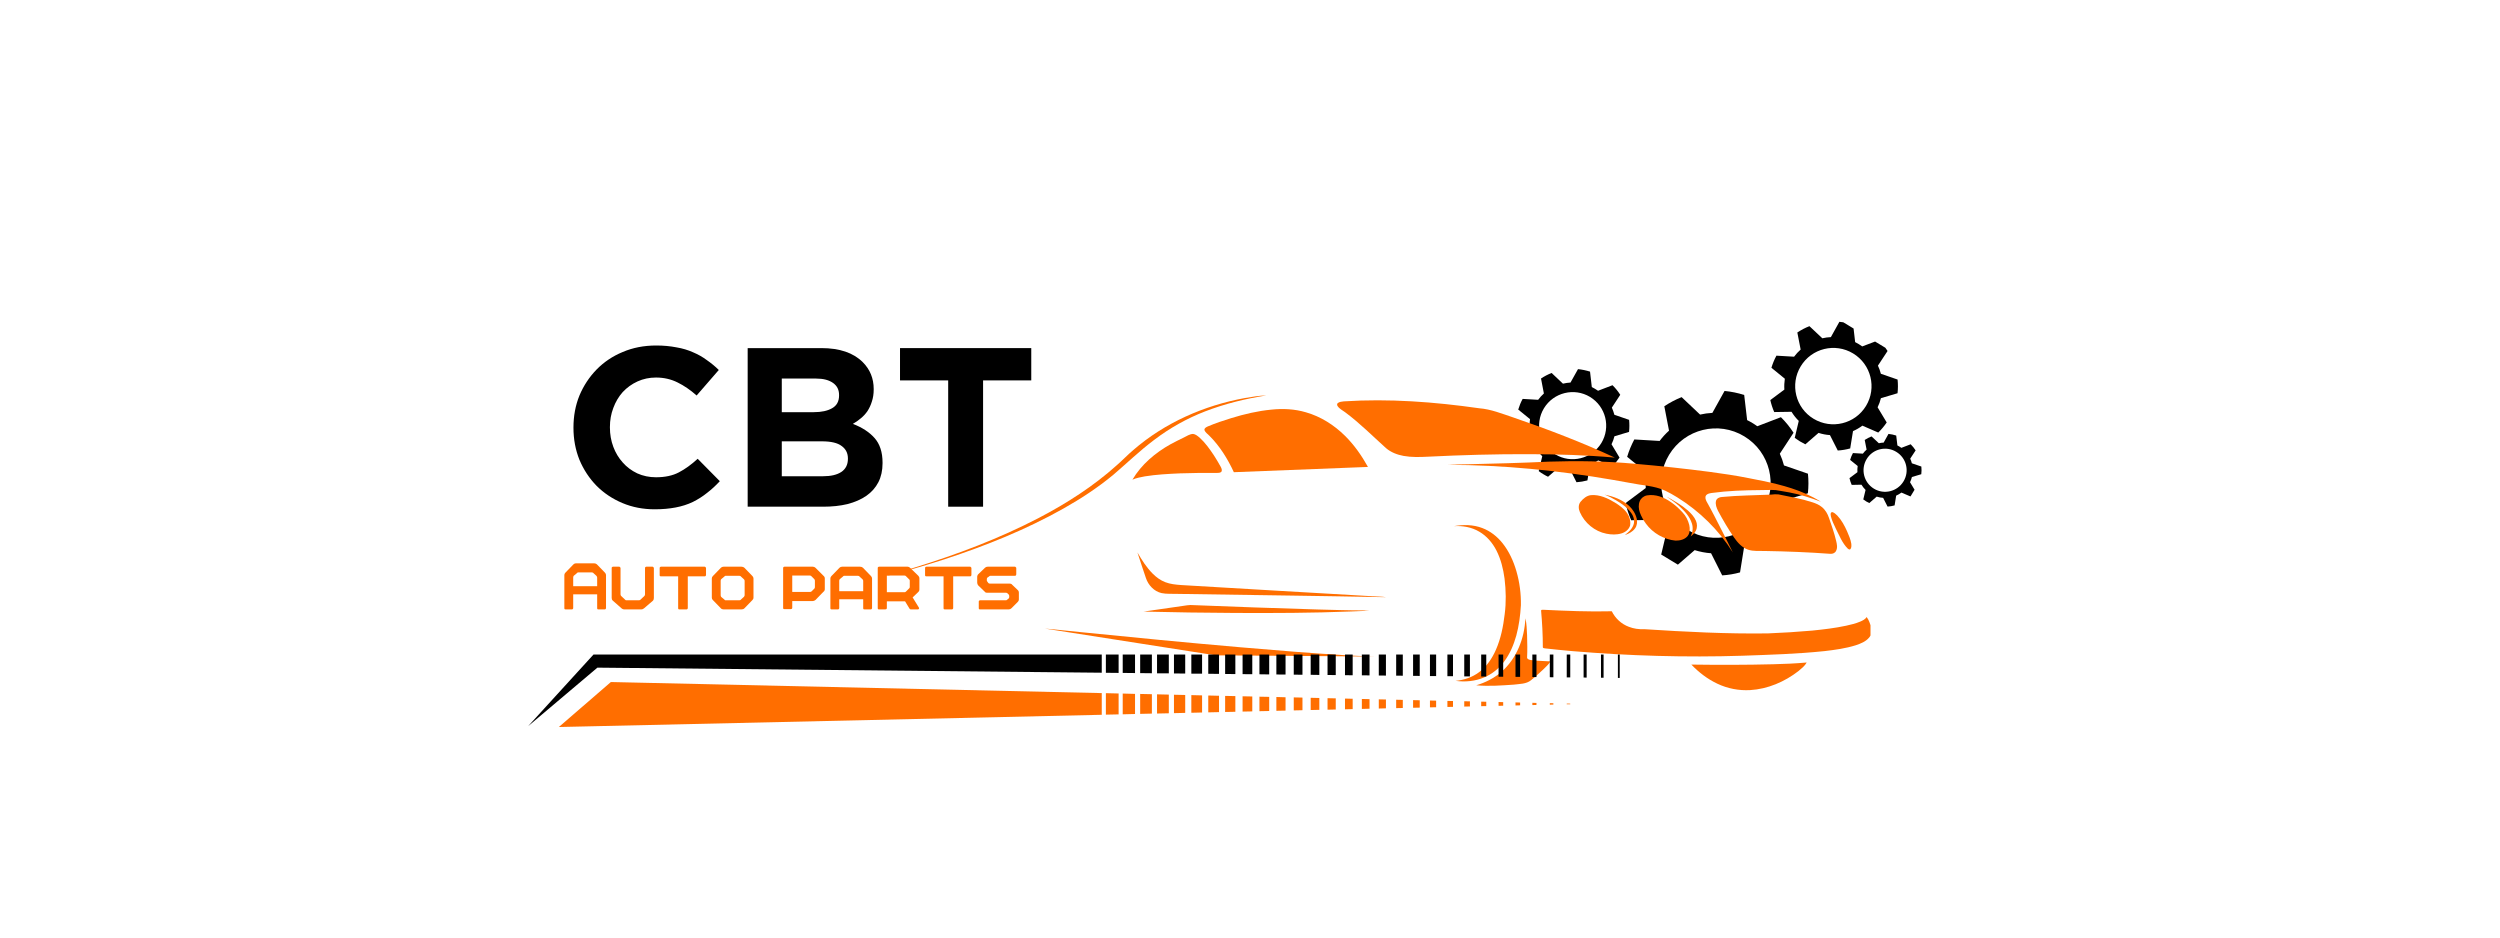 <svg xmlns="http://www.w3.org/2000/svg" xmlns:xlink="http://www.w3.org/1999/xlink" width="200" zoomAndPan="magnify" viewBox="0 0 150 56.25" height="75" preserveAspectRatio="xMidYMid meet" version="1.2"><defs><clipPath id="35461c31b8"><path d="M 89 11 L 119 11 L 119 39 L 89 39 Z M 89 11 "/></clipPath><clipPath id="27d2505ede"><path d="M 98.648 11.883 L 118.273 23.773 L 109.07 38.965 L 89.445 27.078 Z M 98.648 11.883 "/></clipPath><clipPath id="eeac5202e0"><path d="M 8 12 L 20 12 L 20 24 L 8 24 Z M 8 12 "/></clipPath><clipPath id="045c4e9ff9"><path d="M 9.648 0.883 L 29.273 12.773 L 20.07 27.965 L 0.445 16.078 Z M 9.648 0.883 "/></clipPath><clipPath id="3bb055c22f"><path d="M 0.352 16.234 L 19.973 28.125 L 29.18 12.93 L 9.555 1.043 Z M 0.352 16.234 "/></clipPath><clipPath id="bdc5be47df"><path d="M 17 8 L 25 8 L 25 17 L 17 17 Z M 17 8 "/></clipPath><clipPath id="4379769776"><path d="M 9.648 0.883 L 29.273 12.773 L 20.07 27.965 L 0.445 16.078 Z M 9.648 0.883 "/></clipPath><clipPath id="84c16b5011"><path d="M 0.352 16.234 L 19.973 28.125 L 29.18 12.93 L 9.555 1.043 Z M 0.352 16.234 "/></clipPath><clipPath id="616e899bb0"><path d="M 15.68 13.484 L 22.312 17.5 L 26.277 10.957 L 19.645 6.938 Z M 15.68 13.484 "/></clipPath><clipPath id="95cba21ede"><path d="M 21 15 L 27 15 L 27 20 L 21 20 Z M 21 15 "/></clipPath><clipPath id="31396d258f"><path d="M 9.648 0.883 L 29.273 12.773 L 20.07 27.965 L 0.445 16.078 Z M 9.648 0.883 "/></clipPath><clipPath id="5badcc9555"><path d="M 0.352 16.234 L 19.973 28.125 L 29.18 12.93 L 9.555 1.043 Z M 0.352 16.234 "/></clipPath><clipPath id="2b7ba07368"><path d="M 21.098 17.961 L 24.832 20.227 L 27.086 16.508 L 23.348 14.246 Z M 21.098 17.961 "/></clipPath><clipPath id="2120a22525"><path d="M 2 11 L 9 11 L 9 18 L 2 18 Z M 2 11 "/></clipPath><clipPath id="18bc719d86"><path d="M 9.648 0.883 L 29.273 12.773 L 20.07 27.965 L 0.445 16.078 Z M 9.648 0.883 "/></clipPath><clipPath id="e5f8db4672"><path d="M 0.352 16.234 L 19.973 28.125 L 29.18 12.93 L 9.555 1.043 Z M 0.352 16.234 "/></clipPath><clipPath id="2ef1a77f46"><rect x="0" width="30" y="0" height="28"/></clipPath><clipPath id="d003a7b928"><path d="M 53.02 23.727 L 76 23.727 L 76 35 L 53.02 35 Z M 53.02 23.727 "/></clipPath><clipPath id="aaba3ffaaf"><path d="M 92 36 L 112.23 36 L 112.23 40 L 92 40 Z M 92 36 "/></clipPath><clipPath id="587fecbed9"><path d="M 88 37 L 94 37 L 94 41.492 L 88 41.492 Z M 88 37 "/></clipPath><clipPath id="494a776e8e"><path d="M 101 39 L 109 39 L 109 41.492 L 101 41.492 Z M 101 39 "/></clipPath><clipPath id="ef1dd9e155"><path d="M 33.527 40.918 L 66.109 40.918 L 66.109 43.621 L 33.527 43.621 Z M 33.527 40.918 "/></clipPath><clipPath id="e8beb7ba7a"><path d="M 74 39.273 L 76 39.273 L 76 41 L 74 41 Z M 74 39.273 "/></clipPath><clipPath id="8727d42e66"><path d="M 81 39.273 L 83 39.273 L 83 41 L 81 41 Z M 81 39.273 "/></clipPath><clipPath id="498be457f1"><path d="M 75 39.273 L 77 39.273 L 77 41 L 75 41 Z M 75 39.273 "/></clipPath><clipPath id="ab284cc443"><path d="M 76 39.273 L 78 39.273 L 78 41 L 76 41 Z M 76 39.273 "/></clipPath><clipPath id="1cd92c2092"><path d="M 80 39.273 L 82 39.273 L 82 41 L 80 41 Z M 80 39.273 "/></clipPath><clipPath id="9a584a7b83"><path d="M 78 39.273 L 80 39.273 L 80 41 L 78 41 Z M 78 39.273 "/></clipPath><clipPath id="47dad2f982"><path d="M 79 39.273 L 81 39.273 L 81 41 L 79 41 Z M 79 39.273 "/></clipPath><clipPath id="6c2c7c01d8"><path d="M 77 39.273 L 79 39.273 L 79 41 L 77 41 Z M 77 39.273 "/></clipPath><clipPath id="e5b204530b"><path d="M 69 39.273 L 71 39.273 L 71 41 L 69 41 Z M 69 39.273 "/></clipPath><clipPath id="f888bc6779"><path d="M 68 39.273 L 70 39.273 L 70 41 L 68 41 Z M 68 39.273 "/></clipPath><clipPath id="b7ba5ad932"><path d="M 66 39.273 L 68 39.273 L 68 41 L 66 41 Z M 66 39.273 "/></clipPath><clipPath id="a27e3298ce"><path d="M 67 39.273 L 69 39.273 L 69 41 L 67 41 Z M 67 39.273 "/></clipPath><clipPath id="d7ee40530b"><path d="M 72 39.273 L 74 39.273 L 74 41 L 72 41 Z M 72 39.273 "/></clipPath><clipPath id="7d6b842265"><path d="M 70 39.273 L 72 39.273 L 72 41 L 70 41 Z M 70 39.273 "/></clipPath><clipPath id="b8561b1a19"><path d="M 73 39.273 L 75 39.273 L 75 41 L 73 41 Z M 73 39.273 "/></clipPath><clipPath id="fd34c41174"><path d="M 71 39.273 L 73 39.273 L 73 41 L 71 41 Z M 71 39.273 "/></clipPath><clipPath id="f480e2315b"><path d="M 86 39.273 L 88 39.273 L 88 41 L 86 41 Z M 86 39.273 "/></clipPath><clipPath id="d9009f453d"><path d="M 95 39.273 L 96 39.273 L 96 41 L 95 41 Z M 95 39.273 "/></clipPath><clipPath id="a001c20490"><path d="M 94 39.273 L 95 39.273 L 95 41 L 94 41 Z M 94 39.273 "/></clipPath><clipPath id="9b1249d495"><path d="M 92 39.273 L 94 39.273 L 94 41 L 92 41 Z M 92 39.273 "/></clipPath><clipPath id="6edff7e90a"><path d="M 97.07 39.273 L 97.184 39.273 L 97.184 40.68 L 97.07 40.68 Z M 97.07 39.273 "/></clipPath><clipPath id="cd80dcb276"><path d="M 91 39.273 L 93 39.273 L 93 41 L 91 41 Z M 91 39.273 "/></clipPath><clipPath id="5b1fc9dda3"><path d="M 31.656 39.273 L 67 39.273 L 67 43.711 L 31.656 43.711 Z M 31.656 39.273 "/></clipPath><clipPath id="de2a9de9bd"><path d="M 96 39.273 L 97 39.273 L 97 41 L 96 41 Z M 96 39.273 "/></clipPath><clipPath id="0c6348dcc2"><path d="M 83 39.273 L 85 39.273 L 85 41 L 83 41 Z M 83 39.273 "/></clipPath><clipPath id="fa94a303cb"><path d="M 84 39.273 L 86 39.273 L 86 41 L 84 41 Z M 84 39.273 "/></clipPath><clipPath id="2eae34c843"><path d="M 85 39.273 L 87 39.273 L 87 41 L 85 41 Z M 85 39.273 "/></clipPath><clipPath id="62099f6343"><path d="M 82 39.273 L 84 39.273 L 84 41 L 82 41 Z M 82 39.273 "/></clipPath><clipPath id="3717ce82ce"><path d="M 89 39.273 L 91 39.273 L 91 41 L 89 41 Z M 89 39.273 "/></clipPath><clipPath id="c6a9d1a835"><path d="M 90 39.273 L 92 39.273 L 92 41 L 90 41 Z M 90 39.273 "/></clipPath><clipPath id="5313bf2710"><path d="M 88 39.273 L 90 39.273 L 90 41 L 88 41 Z M 88 39.273 "/></clipPath><clipPath id="a8d0f7eb65"><path d="M 87 39.273 L 89 39.273 L 89 41 L 87 41 Z M 87 39.273 "/></clipPath><clipPath id="143907cf67"><path d="M 0.672 2 L 4 2 L 4 6 L 0.672 6 Z M 0.672 2 "/></clipPath><clipPath id="da54422229"><path d="M 25 2 L 28.383 2 L 28.383 6 L 25 6 Z M 25 2 "/></clipPath><clipPath id="b6d1809774"><rect x="0" width="29" y="0" height="7"/></clipPath><clipPath id="10bec2d5cb"><rect x="0" width="30" y="0" height="17"/></clipPath></defs><g id="327e666678"><g clip-rule="nonzero" clip-path="url(#35461c31b8)"><g clip-rule="nonzero" clip-path="url(#27d2505ede)"><g transform="matrix(1,0,0,1,89,11)"><g clip-path="url(#2ef1a77f46)"><g clip-rule="nonzero" clip-path="url(#eeac5202e0)"><g clip-rule="nonzero" clip-path="url(#045c4e9ff9)"><g clip-rule="nonzero" clip-path="url(#3bb055c22f)"><path style=" stroke:none;fill-rule:nonzero;fill:#000000;fill-opacity:1;" d="M 15.656 15.18 C 14.105 14.238 12.086 14.734 11.148 16.285 C 10.207 17.836 10.703 19.855 12.254 20.793 C 13.805 21.734 15.824 21.238 16.762 19.688 C 17.703 18.137 17.207 16.117 15.656 15.18 Z M 17.762 19.809 L 18.543 21.113 C 18.324 21.43 18.082 21.719 17.816 21.977 L 16.453 21.387 C 16.199 21.574 15.926 21.73 15.641 21.852 L 15.402 23.344 C 15.055 23.441 14.695 23.5 14.332 23.523 L 13.664 22.195 C 13.332 22.172 13.004 22.109 12.68 22.008 L 11.547 22.988 C 11.391 22.914 11.234 22.828 11.078 22.734 C 10.922 22.641 10.777 22.539 10.633 22.434 L 10.98 20.977 C 10.738 20.738 10.531 20.477 10.359 20.191 L 8.871 20.215 C 8.727 19.883 8.613 19.539 8.535 19.184 L 9.746 18.281 C 9.723 17.973 9.734 17.66 9.785 17.348 L 8.629 16.41 C 8.734 16.055 8.879 15.707 9.059 15.367 L 10.578 15.457 C 10.746 15.23 10.938 15.023 11.141 14.84 L 10.859 13.375 C 11.188 13.156 11.535 12.973 11.898 12.828 L 13.004 13.875 C 13.246 13.82 13.492 13.785 13.742 13.773 L 14.473 12.457 C 14.871 12.496 15.266 12.574 15.652 12.699 L 15.828 14.207 C 15.934 14.258 16.039 14.316 16.141 14.379 C 16.242 14.438 16.34 14.504 16.438 14.574 L 17.855 14.031 C 18.145 14.316 18.398 14.633 18.613 14.965 L 17.789 16.223 C 17.891 16.449 17.977 16.684 18.039 16.926 L 19.477 17.422 C 19.516 17.809 19.516 18.203 19.473 18.598 L 18.043 19.023 C 17.977 19.289 17.883 19.551 17.762 19.809 "/></g></g></g><g clip-rule="nonzero" clip-path="url(#bdc5be47df)"><g clip-rule="nonzero" clip-path="url(#4379769776)"><g clip-rule="nonzero" clip-path="url(#84c16b5011)"><g clip-rule="nonzero" clip-path="url(#616e899bb0)"><path style=" stroke:none;fill-rule:nonzero;fill:#000000;fill-opacity:1;" d="M 22.188 10.207 C 21.105 9.551 19.695 9.898 19.043 10.98 C 18.387 12.062 18.73 13.473 19.812 14.125 C 20.895 14.781 22.305 14.438 22.961 13.355 C 23.617 12.273 23.27 10.863 22.188 10.207 Z M 23.656 13.438 L 24.203 14.348 C 24.051 14.57 23.883 14.773 23.695 14.953 L 22.742 14.539 C 22.566 14.672 22.375 14.781 22.18 14.867 L 22.012 15.906 C 21.766 15.973 21.516 16.016 21.266 16.031 L 20.797 15.105 C 20.566 15.09 20.336 15.047 20.113 14.973 L 19.32 15.66 C 19.211 15.605 19.102 15.547 18.992 15.48 C 18.887 15.414 18.781 15.344 18.684 15.273 L 18.926 14.254 C 18.758 14.09 18.613 13.906 18.492 13.707 L 17.453 13.723 C 17.352 13.492 17.273 13.25 17.219 13.004 L 18.062 12.375 C 18.047 12.156 18.059 11.938 18.09 11.723 L 17.285 11.066 C 17.359 10.82 17.457 10.578 17.586 10.34 L 18.645 10.402 C 18.762 10.242 18.895 10.102 19.039 9.973 L 18.84 8.949 C 19.07 8.797 19.312 8.668 19.566 8.57 L 20.34 9.297 C 20.508 9.258 20.68 9.234 20.852 9.227 L 21.363 8.309 C 21.641 8.336 21.914 8.391 22.188 8.477 L 22.309 9.527 C 22.383 9.566 22.457 9.605 22.527 9.648 C 22.598 9.691 22.668 9.738 22.734 9.785 L 23.723 9.41 C 23.926 9.609 24.102 9.824 24.254 10.059 L 23.676 10.938 C 23.75 11.094 23.809 11.258 23.852 11.426 L 24.855 11.773 C 24.883 12.043 24.883 12.32 24.852 12.594 L 23.855 12.891 C 23.809 13.078 23.742 13.262 23.656 13.438 "/></g></g></g></g><g clip-rule="nonzero" clip-path="url(#95cba21ede)"><g clip-rule="nonzero" clip-path="url(#31396d258f)"><g clip-rule="nonzero" clip-path="url(#5badcc9555)"><g clip-rule="nonzero" clip-path="url(#2b7ba07368)"><path style=" stroke:none;fill-rule:nonzero;fill:#000000;fill-opacity:1;" d="M 24.773 16.109 C 24.164 15.738 23.367 15.934 23 16.543 C 22.629 17.156 22.824 17.949 23.434 18.32 C 24.043 18.691 24.84 18.496 25.211 17.883 C 25.582 17.273 25.387 16.477 24.773 16.109 Z M 25.602 17.934 L 25.91 18.445 C 25.824 18.57 25.73 18.684 25.625 18.785 L 25.086 18.555 C 24.988 18.629 24.879 18.688 24.77 18.738 L 24.676 19.324 C 24.535 19.363 24.395 19.387 24.254 19.395 L 23.988 18.871 C 23.859 18.863 23.73 18.84 23.602 18.797 L 23.156 19.184 C 23.094 19.156 23.031 19.121 22.973 19.086 C 22.91 19.047 22.852 19.008 22.797 18.965 L 22.934 18.395 C 22.836 18.297 22.754 18.195 22.688 18.082 L 22.102 18.094 C 22.043 17.961 22 17.824 21.969 17.688 L 22.445 17.332 C 22.438 17.207 22.441 17.086 22.461 16.961 L 22.008 16.594 C 22.047 16.453 22.105 16.316 22.176 16.184 L 22.773 16.219 C 22.84 16.129 22.914 16.047 22.996 15.977 L 22.883 15.398 C 23.012 15.312 23.152 15.238 23.293 15.184 L 23.73 15.594 C 23.824 15.574 23.922 15.559 24.02 15.555 L 24.309 15.035 C 24.465 15.051 24.621 15.082 24.773 15.133 L 24.844 15.727 C 24.883 15.746 24.926 15.77 24.965 15.793 C 25.004 15.816 25.043 15.844 25.082 15.871 L 25.641 15.656 C 25.754 15.77 25.855 15.895 25.938 16.023 L 25.613 16.52 C 25.656 16.609 25.688 16.703 25.711 16.797 L 26.281 16.992 C 26.297 17.145 26.297 17.301 26.277 17.453 L 25.715 17.621 C 25.688 17.727 25.652 17.832 25.602 17.934 "/></g></g></g></g><g clip-rule="nonzero" clip-path="url(#2120a22525)"><g clip-rule="nonzero" clip-path="url(#18bc719d86)"><g clip-rule="nonzero" clip-path="url(#e5f8db4672)"><path style=" stroke:none;fill-rule:nonzero;fill:#000000;fill-opacity:1;" d="M 6.402 12.816 C 5.453 12.242 4.215 12.547 3.637 13.496 C 3.062 14.445 3.367 15.684 4.316 16.262 C 5.266 16.836 6.504 16.531 7.082 15.582 C 7.656 14.629 7.352 13.395 6.402 12.816 Z M 7.691 15.656 L 8.172 16.457 C 8.039 16.652 7.891 16.828 7.727 16.984 L 6.891 16.625 C 6.734 16.738 6.566 16.836 6.395 16.91 L 6.246 17.824 C 6.031 17.883 5.812 17.918 5.59 17.934 L 5.18 17.121 C 4.977 17.105 4.777 17.066 4.578 17.004 L 3.883 17.605 C 3.785 17.559 3.691 17.508 3.594 17.449 C 3.5 17.395 3.41 17.332 3.324 17.266 L 3.535 16.375 C 3.387 16.227 3.262 16.066 3.152 15.891 L 2.242 15.906 C 2.152 15.703 2.082 15.492 2.035 15.273 L 2.777 14.719 C 2.766 14.531 2.773 14.34 2.801 14.148 L 2.094 13.574 C 2.16 13.355 2.246 13.141 2.359 12.934 L 3.289 12.988 C 3.391 12.848 3.508 12.723 3.633 12.609 L 3.461 11.711 C 3.66 11.578 3.875 11.465 4.098 11.379 L 4.777 12.02 C 4.926 11.984 5.078 11.961 5.23 11.953 L 5.68 11.148 C 5.922 11.172 6.164 11.223 6.402 11.297 L 6.508 12.223 C 6.574 12.254 6.637 12.289 6.699 12.328 C 6.762 12.363 6.824 12.406 6.883 12.445 L 7.75 12.113 C 7.93 12.289 8.082 12.48 8.215 12.688 L 7.711 13.457 C 7.773 13.598 7.824 13.742 7.863 13.887 L 8.746 14.191 C 8.77 14.43 8.77 14.672 8.742 14.914 L 7.867 15.176 C 7.824 15.34 7.77 15.5 7.691 15.656 "/></g></g></g></g></g></g></g><g clip-rule="nonzero" clip-path="url(#d003a7b928)"><path style=" stroke:none;fill-rule:nonzero;fill:#ff6e00;fill-opacity:1;" d="M 74.688 23.883 C 75.117 23.812 75.547 23.734 75.98 23.727 C 74.727 23.922 73.488 24.227 72.305 24.684 C 71.215 25.105 70.184 25.684 69.254 26.391 C 68.387 27.039 67.609 27.797 66.789 28.496 C 65.859 29.266 64.848 29.926 63.801 30.516 C 61.559 31.777 59.156 32.742 56.715 33.543 C 55.66 33.883 54.598 34.199 53.527 34.473 C 53.367 34.508 53.211 34.562 53.051 34.574 C 53.66 34.426 54.262 34.23 54.867 34.055 C 57.426 33.266 59.945 32.316 62.324 31.078 C 64 30.203 65.609 29.172 67.02 27.902 C 67.355 27.613 67.66 27.285 68 27 C 69.883 25.367 72.242 24.328 74.688 23.883 Z M 74.688 23.883 "/></g><path style=" stroke:none;fill-rule:nonzero;fill:#ff6e00;fill-opacity:1;" d="M 80.625 24.082 C 83.34 23.906 86.066 24.113 88.754 24.496 C 89.457 24.551 90.113 24.82 90.773 25.039 C 92.848 25.75 94.898 26.531 96.891 27.457 C 95.191 27.305 93.484 27.254 91.777 27.25 C 89.742 27.242 87.703 27.301 85.668 27.402 C 85.184 27.426 84.695 27.441 84.215 27.355 C 83.832 27.285 83.457 27.141 83.16 26.887 C 82.352 26.16 81.582 25.383 80.707 24.734 C 80.555 24.617 80.367 24.535 80.258 24.367 C 80.215 24.312 80.211 24.223 80.273 24.18 C 80.375 24.105 80.504 24.098 80.625 24.082 Z M 80.625 24.082 "/><path style=" stroke:none;fill-rule:nonzero;fill:#ff6e00;fill-opacity:1;" d="M 76.281 24.578 C 76.973 24.504 77.684 24.539 78.355 24.738 C 79.246 24.992 80.051 25.504 80.707 26.156 C 81.254 26.699 81.703 27.34 82.078 28.016 C 79.395 28.121 76.711 28.223 74.031 28.332 C 73.66 27.531 73.188 26.766 72.559 26.141 C 72.453 26.031 72.312 25.945 72.266 25.797 C 72.258 25.676 72.387 25.625 72.477 25.582 C 72.93 25.391 73.395 25.234 73.867 25.09 C 74.652 24.848 75.461 24.656 76.281 24.578 Z M 76.281 24.578 "/><path style=" stroke:none;fill-rule:nonzero;fill:#ff6e00;fill-opacity:1;" d="M 71.031 26.25 C 71.207 26.164 71.379 26.043 71.582 26.035 C 71.738 26.051 71.859 26.164 71.977 26.258 C 72.32 26.57 72.59 26.953 72.844 27.336 C 72.984 27.559 73.121 27.781 73.246 28.012 C 73.285 28.094 73.336 28.195 73.293 28.289 C 73.23 28.383 73.102 28.371 73.004 28.375 C 72.266 28.367 71.531 28.379 70.797 28.402 C 70.094 28.434 69.387 28.469 68.691 28.582 C 68.438 28.629 68.184 28.676 67.945 28.781 C 68.484 27.867 69.32 27.164 70.238 26.652 C 70.496 26.508 70.766 26.383 71.031 26.25 Z M 71.031 26.25 "/><path style=" stroke:none;fill-rule:nonzero;fill:#ff6e00;fill-opacity:1;" d="M 88.094 27.855 C 89.699 27.816 91.305 27.777 92.91 27.699 C 94.645 27.641 96.383 27.668 98.109 27.828 C 99.602 27.957 101.094 28.117 102.582 28.312 C 103.363 28.418 104.148 28.531 104.922 28.688 C 106.074 28.91 107.234 29.137 108.312 29.609 C 108.637 29.754 108.953 29.918 109.254 30.105 C 108.645 29.871 108.016 29.668 107.371 29.547 C 107.098 29.488 106.816 29.461 106.543 29.406 C 106.234 29.383 105.922 29.41 105.609 29.406 C 104.641 29.414 103.668 29.445 102.707 29.578 C 102.582 29.598 102.438 29.617 102.359 29.73 C 102.289 29.84 102.34 29.977 102.391 30.082 C 102.723 30.668 103.023 31.273 103.332 31.875 C 103.543 32.297 103.766 32.719 103.969 33.145 C 103.129 31.801 101.969 30.668 100.621 29.832 C 100.395 29.691 100.156 29.559 99.914 29.441 C 99.582 29.289 99.223 29.207 98.863 29.148 C 98.172 29.059 97.488 28.91 96.801 28.797 C 93.52 28.23 90.191 27.895 86.859 27.891 C 87.27 27.863 87.684 27.867 88.094 27.855 Z M 88.094 27.855 "/><path style=" stroke:none;fill-rule:nonzero;fill:#ff6e00;fill-opacity:1;" d="M 96.281 29.676 C 96.801 29.785 97.328 29.973 97.727 30.336 C 97.957 30.543 98.129 30.816 98.203 31.117 C 98.25 31.316 98.223 31.539 98.102 31.703 C 97.953 31.91 97.719 32.027 97.484 32.105 C 97.699 31.941 97.918 31.754 98.008 31.492 C 98.098 31.242 98.016 30.973 97.863 30.766 C 97.629 30.445 97.293 30.211 96.953 30.012 C 96.738 29.883 96.512 29.773 96.281 29.676 Z M 96.281 29.676 "/><path style=" stroke:none;fill-rule:nonzero;fill:#ff6e00;fill-opacity:1;" d="M 106.273 29.676 C 106.418 29.656 106.566 29.648 106.711 29.664 C 107.398 29.805 108.09 29.922 108.758 30.141 C 108.953 30.207 109.148 30.285 109.305 30.418 C 109.52 30.586 109.656 30.828 109.742 31.082 C 109.895 31.531 110.059 31.984 110.168 32.449 C 110.215 32.648 110.266 32.867 110.16 33.059 C 110.102 33.18 109.961 33.238 109.828 33.23 C 108.52 33.133 107.207 33.082 105.891 33.059 C 105.555 33.047 105.207 33.09 104.883 32.98 C 104.52 32.855 104.254 32.555 104.039 32.246 C 103.688 31.734 103.375 31.199 103.082 30.652 C 102.992 30.469 102.91 30.258 102.961 30.051 C 103.004 29.898 103.164 29.828 103.309 29.82 C 104.297 29.723 105.289 29.723 106.273 29.676 Z M 106.273 29.676 "/><path style=" stroke:none;fill-rule:nonzero;fill:#ff6e00;fill-opacity:1;" d="M 95.469 29.707 C 95.984 29.668 96.469 29.898 96.898 30.156 C 97.172 30.324 97.438 30.52 97.625 30.785 C 97.773 31 97.852 31.277 97.805 31.539 C 97.73 31.773 97.516 31.938 97.289 32.004 C 96.996 32.094 96.68 32.082 96.387 32.023 C 95.684 31.887 95.074 31.379 94.793 30.727 C 94.703 30.531 94.691 30.285 94.832 30.109 C 94.992 29.914 95.207 29.73 95.469 29.707 Z M 95.469 29.707 "/><path style=" stroke:none;fill-rule:nonzero;fill:#ff6e00;fill-opacity:1;" d="M 98.82 29.723 C 99.328 29.637 99.836 29.836 100.246 30.121 C 100.512 30.301 100.746 30.52 100.961 30.754 C 101.16 30.961 101.285 31.223 101.355 31.496 C 101.402 31.719 101.406 31.973 101.262 32.156 C 101.094 32.371 100.797 32.441 100.535 32.438 C 99.836 32.371 99.168 31.988 98.754 31.418 C 98.602 31.215 98.48 30.988 98.391 30.75 C 98.316 30.531 98.293 30.285 98.387 30.066 C 98.461 29.891 98.629 29.758 98.82 29.723 Z M 98.82 29.723 "/><path style=" stroke:none;fill-rule:nonzero;fill:#ff6e00;fill-opacity:1;" d="M 99.996 29.797 C 100.445 30.043 100.891 30.297 101.277 30.633 C 101.469 30.809 101.656 31.008 101.758 31.25 C 101.836 31.434 101.844 31.652 101.754 31.832 C 101.684 31.98 101.562 32.094 101.434 32.191 C 101.566 31.953 101.598 31.66 101.512 31.402 C 101.379 30.984 101.07 30.656 100.754 30.367 C 100.52 30.152 100.254 29.98 99.996 29.797 Z M 99.996 29.797 "/><path style=" stroke:none;fill-rule:nonzero;fill:#ff6e00;fill-opacity:1;" d="M 109.871 30.75 C 109.887 30.742 109.91 30.73 109.926 30.723 C 110.047 30.75 110.145 30.844 110.234 30.93 C 110.492 31.203 110.676 31.543 110.828 31.887 C 110.93 32.125 111.039 32.367 111.078 32.625 C 111.086 32.738 111.098 32.871 111.016 32.957 C 110.961 32.992 110.906 32.949 110.867 32.918 C 110.531 32.586 110.363 32.129 110.148 31.715 C 110.035 31.473 109.914 31.234 109.852 30.977 C 109.84 30.902 109.82 30.812 109.871 30.75 Z M 109.871 30.75 "/><path style=" stroke:none;fill-rule:nonzero;fill:#ff6e00;fill-opacity:1;" d="M 87.23 31.57 C 87.797 31.469 88.398 31.473 88.941 31.684 C 89.418 31.863 89.832 32.191 90.148 32.586 C 90.543 33.078 90.809 33.668 90.984 34.27 C 91.176 34.934 91.266 35.625 91.254 36.316 C 91.219 36.93 91.137 37.543 90.977 38.137 C 90.82 38.695 90.594 39.238 90.242 39.703 C 89.934 40.113 89.523 40.449 89.047 40.645 C 88.512 40.875 87.91 40.93 87.332 40.852 C 87.832 40.805 88.332 40.641 88.738 40.336 C 89.195 39.996 89.527 39.508 89.754 38.988 C 90.051 38.312 90.195 37.582 90.281 36.855 C 90.375 36.145 90.359 35.422 90.273 34.715 C 90.195 34.129 90.051 33.547 89.781 33.02 C 89.547 32.566 89.203 32.16 88.758 31.902 C 88.301 31.629 87.758 31.535 87.23 31.57 Z M 87.23 31.57 "/><path style=" stroke:none;fill-rule:nonzero;fill:#ff6e00;fill-opacity:1;" d="M 68.246 33.148 C 68.508 33.602 68.793 34.051 69.164 34.422 C 69.379 34.637 69.629 34.82 69.914 34.93 C 70.215 35.047 70.539 35.078 70.859 35.102 C 74.723 35.336 78.586 35.555 82.453 35.781 C 82.688 35.801 82.922 35.789 83.156 35.832 C 81.324 35.789 79.492 35.773 77.664 35.738 C 75.312 35.707 72.961 35.668 70.609 35.633 C 70.305 35.621 69.996 35.648 69.695 35.586 C 69.246 35.484 68.895 35.109 68.754 34.68 C 68.586 34.168 68.406 33.664 68.246 33.148 Z M 68.246 33.148 "/><path style=" stroke:none;fill-rule:nonzero;fill:#ff6e00;fill-opacity:1;" d="M 71.02 36.348 C 71.152 36.332 71.289 36.301 71.426 36.301 C 73.977 36.402 76.531 36.496 79.082 36.57 C 80.008 36.594 80.93 36.625 81.855 36.625 C 81.961 36.629 82.062 36.641 82.164 36.652 C 81.801 36.645 81.434 36.684 81.066 36.688 C 78.746 36.781 76.426 36.789 74.105 36.777 C 72.273 36.77 70.445 36.738 68.617 36.695 C 69.418 36.574 70.219 36.465 71.02 36.348 Z M 71.02 36.348 "/><g clip-rule="nonzero" clip-path="url(#aaba3ffaaf)"><path style=" stroke:none;fill-rule:nonzero;fill:#ff6e00;fill-opacity:1;" d="M 92.465 36.633 C 92.484 36.574 92.547 36.586 92.594 36.586 C 93.965 36.652 95.336 36.711 96.707 36.676 C 96.918 37.102 97.285 37.445 97.734 37.609 C 98.023 37.723 98.336 37.766 98.645 37.75 C 101.121 37.91 103.598 38.039 106.078 38.004 C 106.961 37.969 107.844 37.914 108.727 37.836 C 109.41 37.766 110.094 37.688 110.766 37.543 C 111.055 37.48 111.348 37.41 111.621 37.293 C 111.762 37.23 111.914 37.16 112 37.023 C 112.141 37.207 112.207 37.434 112.27 37.648 C 112.328 37.855 112.289 38.09 112.148 38.254 C 111.945 38.496 111.641 38.617 111.348 38.715 C 110.742 38.906 110.105 38.992 109.473 39.066 C 107.836 39.238 106.188 39.285 104.539 39.344 C 101.133 39.453 97.723 39.352 94.328 39.066 C 93.781 39.016 93.234 38.965 92.691 38.902 C 92.648 38.891 92.578 38.895 92.57 38.836 C 92.57 38.102 92.531 37.363 92.465 36.633 Z M 92.465 36.633 "/></g><g clip-rule="nonzero" clip-path="url(#587fecbed9)"><path style=" stroke:none;fill-rule:nonzero;fill:#ff6e00;fill-opacity:1;" d="M 90.078 40.316 C 91 39.52 91.473 38.297 91.523 37.098 C 91.605 37.43 91.602 37.773 91.625 38.113 C 91.637 38.562 91.648 39.016 91.625 39.465 C 91.645 39.559 91.758 39.582 91.84 39.602 C 92.234 39.66 92.633 39.656 93.027 39.684 C 92.914 39.871 92.746 40.016 92.598 40.164 C 92.359 40.391 92.117 40.605 91.863 40.812 C 91.578 41.047 91.18 41.031 90.832 41.078 C 90.082 41.129 89.324 41.188 88.574 41.117 C 89.121 40.957 89.645 40.691 90.078 40.316 Z M 90.078 40.316 "/></g><path style=" stroke:none;fill-rule:nonzero;fill:#ff6e00;fill-opacity:1;" d="M 62.695 37.715 C 63.391 37.77 64.086 37.859 64.781 37.922 C 67.992 38.246 71.203 38.559 74.418 38.836 C 76.57 39.02 78.723 39.199 80.879 39.324 C 81.406 39.344 81.934 39.383 82.465 39.387 C 81.609 39.398 80.758 39.375 79.902 39.371 C 77.738 39.352 75.574 39.336 73.41 39.324 C 73.258 39.324 73.102 39.332 72.945 39.32 C 69.531 38.789 66.113 38.246 62.695 37.715 Z M 62.695 37.715 "/><g clip-rule="nonzero" clip-path="url(#494a776e8e)"><path style=" stroke:none;fill-rule:nonzero;fill:#ff6e00;fill-opacity:1;" d="M 106.395 39.855 C 107.062 39.84 107.734 39.809 108.402 39.75 C 108.285 39.961 108.09 40.109 107.91 40.262 C 107.082 40.906 106.066 41.344 105.008 41.406 C 104.336 41.445 103.652 41.312 103.043 41.023 C 102.453 40.746 101.93 40.344 101.48 39.875 C 103.117 39.898 104.758 39.898 106.395 39.855 Z M 106.395 39.855 "/></g><path style=" stroke:none;fill-rule:nonzero;fill:#ff6e00;fill-opacity:1;" d="M 76.152 41.812 L 75.566 41.801 L 75.566 42.672 L 76.152 42.66 L 76.152 41.812 "/><path style=" stroke:none;fill-rule:nonzero;fill:#ff6e00;fill-opacity:1;" d="M 75.137 41.789 L 74.555 41.777 L 74.555 42.695 L 75.137 42.684 L 75.137 41.789 "/><path style=" stroke:none;fill-rule:nonzero;fill:#ff6e00;fill-opacity:1;" d="M 74.121 41.766 L 73.508 41.754 L 73.508 42.719 L 74.121 42.707 L 74.121 41.766 "/><path style=" stroke:none;fill-rule:nonzero;fill:#ff6e00;fill-opacity:1;" d="M 77.133 41.836 L 76.582 41.82 L 76.582 42.648 L 77.133 42.637 L 77.133 41.836 "/><path style=" stroke:none;fill-rule:nonzero;fill:#ff6e00;fill-opacity:1;" d="M 79.16 41.879 L 78.641 41.867 L 78.641 42.602 L 79.16 42.59 L 79.16 41.879 "/><path style=" stroke:none;fill-rule:nonzero;fill:#ff6e00;fill-opacity:1;" d="M 78.148 41.855 L 77.625 41.844 L 77.625 42.625 L 78.148 42.613 L 78.148 41.855 "/><path style=" stroke:none;fill-rule:nonzero;fill:#ff6e00;fill-opacity:1;" d="M 73.141 41.746 L 72.496 41.73 L 72.496 42.742 L 73.141 42.727 L 73.141 41.746 "/><path style=" stroke:none;fill-rule:nonzero;fill:#ff6e00;fill-opacity:1;" d="M 81.16 41.926 L 80.699 41.914 L 80.699 42.559 L 81.16 42.547 L 81.16 41.926 "/><path style=" stroke:none;fill-rule:nonzero;fill:#ff6e00;fill-opacity:1;" d="M 68.102 41.633 L 67.363 41.613 L 67.363 42.859 L 68.102 42.84 L 68.102 41.633 "/><path style=" stroke:none;fill-rule:nonzero;fill:#ff6e00;fill-opacity:1;" d="M 69.113 41.652 L 68.41 41.637 L 68.41 42.832 L 69.113 42.816 L 69.113 41.652 "/><path style=" stroke:none;fill-rule:nonzero;fill:#ff6e00;fill-opacity:1;" d="M 66.352 42.879 L 67.117 42.863 L 67.117 41.609 L 66.352 41.59 L 66.352 42.879 "/><path style=" stroke:none;fill-rule:nonzero;fill:#ff6e00;fill-opacity:1;" d="M 72.125 41.723 L 71.48 41.707 L 71.48 42.766 L 72.125 42.75 L 72.125 41.723 "/><path style=" stroke:none;fill-rule:nonzero;fill:#ff6e00;fill-opacity:1;" d="M 70.129 41.676 L 69.422 41.66 L 69.422 42.812 L 70.129 42.797 L 70.129 41.676 "/><path style=" stroke:none;fill-rule:nonzero;fill:#ff6e00;fill-opacity:1;" d="M 71.113 41.699 L 70.438 41.684 L 70.438 42.789 L 71.113 42.773 L 71.113 41.699 "/><path style=" stroke:none;fill-rule:nonzero;fill:#ff6e00;fill-opacity:1;" d="M 80.145 41.902 L 79.652 41.891 L 79.652 42.582 L 80.145 42.57 L 80.145 41.902 "/><path style=" stroke:none;fill-rule:nonzero;fill:#ff6e00;fill-opacity:1;" d="M 91.207 42.152 L 90.93 42.145 L 90.93 42.328 L 91.207 42.32 L 91.207 42.152 "/><path style=" stroke:none;fill-rule:nonzero;fill:#ff6e00;fill-opacity:1;" d="M 89.176 42.105 L 88.871 42.098 L 88.871 42.371 L 89.176 42.367 L 89.176 42.105 "/><path style=" stroke:none;fill-rule:nonzero;fill:#ff6e00;fill-opacity:1;" d="M 92.188 42.176 L 91.941 42.168 L 91.941 42.305 L 92.188 42.297 L 92.188 42.176 "/><path style=" stroke:none;fill-rule:nonzero;fill:#ff6e00;fill-opacity:1;" d="M 90.191 42.129 L 89.914 42.121 L 89.914 42.348 L 90.191 42.344 L 90.191 42.129 "/><g clip-rule="nonzero" clip-path="url(#ef1dd9e155)"><path style=" stroke:none;fill-rule:nonzero;fill:#ff6e00;fill-opacity:1;" d="M 66.105 41.586 L 36.652 40.922 L 33.531 43.621 L 66.105 42.887 L 66.105 41.586 "/></g><path style=" stroke:none;fill-rule:nonzero;fill:#ff6e00;fill-opacity:1;" d="M 94.215 42.219 L 94.004 42.215 L 94.004 42.258 L 94.215 42.254 L 94.215 42.219 "/><path style=" stroke:none;fill-rule:nonzero;fill:#ff6e00;fill-opacity:1;" d="M 93.203 42.195 L 92.988 42.191 L 92.988 42.281 L 93.203 42.273 L 93.203 42.195 "/><path style=" stroke:none;fill-rule:nonzero;fill:#ff6e00;fill-opacity:1;" d="M 88.195 42.082 L 87.855 42.074 L 87.855 42.395 L 88.195 42.387 L 88.195 42.082 "/><path style=" stroke:none;fill-rule:nonzero;fill:#ff6e00;fill-opacity:1;" d="M 85.184 42.016 L 84.785 42.008 L 84.785 42.465 L 85.184 42.457 L 85.184 42.016 "/><path style=" stroke:none;fill-rule:nonzero;fill:#ff6e00;fill-opacity:1;" d="M 84.168 41.992 L 83.77 41.984 L 83.77 42.488 L 84.168 42.48 L 84.168 41.992 "/><path style=" stroke:none;fill-rule:nonzero;fill:#ff6e00;fill-opacity:1;" d="M 82.172 41.949 L 81.711 41.938 L 81.711 42.535 L 82.172 42.523 L 82.172 41.949 "/><path style=" stroke:none;fill-rule:nonzero;fill:#ff6e00;fill-opacity:1;" d="M 83.156 41.969 L 82.727 41.961 L 82.727 42.512 L 83.156 42.5 L 83.156 41.969 "/><path style=" stroke:none;fill-rule:nonzero;fill:#ff6e00;fill-opacity:1;" d="M 86.168 42.039 L 85.797 42.031 L 85.797 42.441 L 86.168 42.434 L 86.168 42.039 "/><path style=" stroke:none;fill-rule:nonzero;fill:#ff6e00;fill-opacity:1;" d="M 87.18 42.062 L 86.844 42.055 L 86.844 42.418 L 87.18 42.41 L 87.18 42.062 "/><g clip-rule="nonzero" clip-path="url(#e8beb7ba7a)"><path style=" stroke:none;fill-rule:nonzero;fill:#000000;fill-opacity:1;" d="M 75.137 39.273 L 74.555 39.273 L 74.555 40.449 L 75.137 40.453 L 75.137 39.273 "/></g><g clip-rule="nonzero" clip-path="url(#8727d42e66)"><path style=" stroke:none;fill-rule:nonzero;fill:#000000;fill-opacity:1;" d="M 82.172 39.273 L 81.711 39.273 L 81.711 40.52 L 82.172 40.523 L 82.172 39.273 "/></g><g clip-rule="nonzero" clip-path="url(#498be457f1)"><path style=" stroke:none;fill-rule:nonzero;fill:#000000;fill-opacity:1;" d="M 76.152 39.273 L 75.566 39.273 L 75.566 40.457 L 76.152 40.465 L 76.152 39.273 "/></g><g clip-rule="nonzero" clip-path="url(#ab284cc443)"><path style=" stroke:none;fill-rule:nonzero;fill:#000000;fill-opacity:1;" d="M 77.133 39.273 L 76.582 39.273 L 76.582 40.469 L 77.133 40.473 L 77.133 39.273 "/></g><g clip-rule="nonzero" clip-path="url(#1cd92c2092)"><path style=" stroke:none;fill-rule:nonzero;fill:#000000;fill-opacity:1;" d="M 81.16 39.273 L 80.699 39.273 L 80.699 40.512 L 81.16 40.516 L 81.16 39.273 "/></g><g clip-rule="nonzero" clip-path="url(#9a584a7b83)"><path style=" stroke:none;fill-rule:nonzero;fill:#000000;fill-opacity:1;" d="M 79.16 39.273 L 78.641 39.273 L 78.641 40.488 L 79.16 40.496 L 79.16 39.273 "/></g><g clip-rule="nonzero" clip-path="url(#47dad2f982)"><path style=" stroke:none;fill-rule:nonzero;fill:#000000;fill-opacity:1;" d="M 80.145 39.273 L 79.652 39.273 L 79.652 40.5 L 80.145 40.504 L 80.145 39.273 "/></g><g clip-rule="nonzero" clip-path="url(#6c2c7c01d8)"><path style=" stroke:none;fill-rule:nonzero;fill:#000000;fill-opacity:1;" d="M 78.148 39.273 L 77.625 39.273 L 77.625 40.48 L 78.148 40.484 L 78.148 39.273 "/></g><g clip-rule="nonzero" clip-path="url(#e5b204530b)"><path style=" stroke:none;fill-rule:nonzero;fill:#000000;fill-opacity:1;" d="M 70.129 39.273 L 69.422 39.273 L 69.422 40.398 L 70.129 40.402 L 70.129 39.273 "/></g><g clip-rule="nonzero" clip-path="url(#f888bc6779)"><path style=" stroke:none;fill-rule:nonzero;fill:#000000;fill-opacity:1;" d="M 69.113 39.273 L 68.41 39.273 L 68.41 40.387 L 69.113 40.395 L 69.113 39.273 "/></g><g clip-rule="nonzero" clip-path="url(#b7ba5ad932)"><path style=" stroke:none;fill-rule:nonzero;fill:#000000;fill-opacity:1;" d="M 66.352 40.367 L 67.117 40.375 L 67.117 39.273 L 66.352 39.273 L 66.352 40.367 "/></g><g clip-rule="nonzero" clip-path="url(#a27e3298ce)"><path style=" stroke:none;fill-rule:nonzero;fill:#000000;fill-opacity:1;" d="M 68.102 39.273 L 67.363 39.273 L 67.363 40.375 L 68.102 40.383 L 68.102 39.273 "/></g><g clip-rule="nonzero" clip-path="url(#d7ee40530b)"><path style=" stroke:none;fill-rule:nonzero;fill:#000000;fill-opacity:1;" d="M 73.141 39.273 L 72.496 39.273 L 72.496 40.426 L 73.141 40.434 L 73.141 39.273 "/></g><g clip-rule="nonzero" clip-path="url(#7d6b842265)"><path style=" stroke:none;fill-rule:nonzero;fill:#000000;fill-opacity:1;" d="M 71.113 39.273 L 70.438 39.273 L 70.438 40.406 L 71.113 40.414 L 71.113 39.273 "/></g><g clip-rule="nonzero" clip-path="url(#b8561b1a19)"><path style=" stroke:none;fill-rule:nonzero;fill:#000000;fill-opacity:1;" d="M 74.121 39.273 L 73.508 39.273 L 73.508 40.438 L 74.121 40.445 L 74.121 39.273 "/></g><g clip-rule="nonzero" clip-path="url(#fd34c41174)"><path style=" stroke:none;fill-rule:nonzero;fill:#000000;fill-opacity:1;" d="M 72.125 39.273 L 71.48 39.273 L 71.48 40.418 L 72.125 40.422 L 72.125 39.273 "/></g><g clip-rule="nonzero" clip-path="url(#f480e2315b)"><path style=" stroke:none;fill-rule:nonzero;fill:#000000;fill-opacity:1;" d="M 87.18 39.273 L 86.844 39.273 L 86.844 40.57 L 87.18 40.574 L 87.18 39.273 "/></g><g clip-rule="nonzero" clip-path="url(#d9009f453d)"><path style=" stroke:none;fill-rule:nonzero;fill:#000000;fill-opacity:1;" d="M 95.199 39.273 L 95.016 39.273 L 95.016 40.652 L 95.199 40.656 L 95.199 39.273 "/></g><g clip-rule="nonzero" clip-path="url(#a001c20490)"><path style=" stroke:none;fill-rule:nonzero;fill:#000000;fill-opacity:1;" d="M 94.215 39.273 L 94.004 39.273 L 94.004 40.645 L 94.215 40.645 L 94.215 39.273 "/></g><g clip-rule="nonzero" clip-path="url(#9b1249d495)"><path style=" stroke:none;fill-rule:nonzero;fill:#000000;fill-opacity:1;" d="M 93.203 39.273 L 92.988 39.273 L 92.988 40.633 L 93.203 40.637 L 93.203 39.273 "/></g><g clip-rule="nonzero" clip-path="url(#6edff7e90a)"><path style=" stroke:none;fill-rule:nonzero;fill:#000000;fill-opacity:1;" d="M 97.074 39.273 L 97.074 40.676 L 97.184 40.676 L 97.184 39.273 L 97.074 39.273 "/></g><g clip-rule="nonzero" clip-path="url(#cd80dcb276)"><path style=" stroke:none;fill-rule:nonzero;fill:#000000;fill-opacity:1;" d="M 92.188 39.273 L 91.941 39.273 L 91.941 40.621 L 92.188 40.625 L 92.188 39.273 "/></g><g clip-rule="nonzero" clip-path="url(#5b1fc9dda3)"><path style=" stroke:none;fill-rule:nonzero;fill:#000000;fill-opacity:1;" d="M 66.105 39.273 L 35.609 39.273 L 31.688 43.57 L 35.844 40.059 L 66.105 40.363 L 66.105 39.273 "/></g><g clip-rule="nonzero" clip-path="url(#de2a9de9bd)"><path style=" stroke:none;fill-rule:nonzero;fill:#000000;fill-opacity:1;" d="M 96.215 39.273 L 96.059 39.273 L 96.059 40.664 L 96.215 40.664 L 96.215 39.273 "/></g><g clip-rule="nonzero" clip-path="url(#0c6348dcc2)"><path style=" stroke:none;fill-rule:nonzero;fill:#000000;fill-opacity:1;" d="M 84.168 39.273 L 83.77 39.273 L 83.77 40.539 L 84.168 40.543 L 84.168 39.273 "/></g><g clip-rule="nonzero" clip-path="url(#fa94a303cb)"><path style=" stroke:none;fill-rule:nonzero;fill:#000000;fill-opacity:1;" d="M 85.184 39.273 L 84.785 39.273 L 84.785 40.551 L 85.184 40.555 L 85.184 39.273 "/></g><g clip-rule="nonzero" clip-path="url(#2eae34c843)"><path style=" stroke:none;fill-rule:nonzero;fill:#000000;fill-opacity:1;" d="M 86.168 39.273 L 85.797 39.273 L 85.797 40.562 L 86.168 40.566 L 86.168 39.273 "/></g><g clip-rule="nonzero" clip-path="url(#62099f6343)"><path style=" stroke:none;fill-rule:nonzero;fill:#000000;fill-opacity:1;" d="M 83.156 39.273 L 82.727 39.273 L 82.727 40.531 L 83.156 40.535 L 83.156 39.273 "/></g><g clip-rule="nonzero" clip-path="url(#3717ce82ce)"><path style=" stroke:none;fill-rule:nonzero;fill:#000000;fill-opacity:1;" d="M 90.191 39.273 L 89.914 39.273 L 89.914 40.602 L 90.191 40.605 L 90.191 39.273 "/></g><g clip-rule="nonzero" clip-path="url(#c6a9d1a835)"><path style=" stroke:none;fill-rule:nonzero;fill:#000000;fill-opacity:1;" d="M 91.207 39.273 L 90.93 39.273 L 90.93 40.613 L 91.207 40.613 L 91.207 39.273 "/></g><g clip-rule="nonzero" clip-path="url(#5313bf2710)"><path style=" stroke:none;fill-rule:nonzero;fill:#000000;fill-opacity:1;" d="M 89.176 39.273 L 88.871 39.273 L 88.871 40.59 L 89.176 40.594 L 89.176 39.273 "/></g><g clip-rule="nonzero" clip-path="url(#a8d0f7eb65)"><path style=" stroke:none;fill-rule:nonzero;fill:#000000;fill-opacity:1;" d="M 88.195 39.273 L 87.855 39.273 L 87.855 40.582 L 88.195 40.586 L 88.195 39.273 "/></g><g transform="matrix(1,0,0,1,33,31)"><g clip-path="url(#b6d1809774)"><g clip-rule="nonzero" clip-path="url(#143907cf67)"><g style="fill:#ff6e00;fill-opacity:1;"><g transform="translate(0.689, 5.564)"><path style="stroke:none" d="M 2.609 -2.203 C 2.648 -2.16 2.672 -2.113 2.672 -2.062 L 2.672 -0.078 C 2.672 -0.055 2.66 -0.035 2.641 -0.016 C 2.629 -0.004 2.613 0 2.594 0 L 2.219 0 C 2.195 0 2.176 -0.004 2.156 -0.016 C 2.145 -0.035 2.141 -0.055 2.141 -0.078 L 2.141 -0.906 L 0.703 -0.906 L 0.703 -0.078 C 0.703 -0.055 0.691 -0.035 0.672 -0.016 C 0.66 -0.004 0.645 0 0.625 0 L 0.25 0 C 0.227 0 0.207 -0.004 0.188 -0.016 C 0.176 -0.035 0.172 -0.055 0.172 -0.078 L 0.172 -2.062 C 0.172 -2.113 0.191 -2.16 0.234 -2.203 L 0.719 -2.703 C 0.758 -2.742 0.812 -2.766 0.875 -2.766 L 1.953 -2.766 C 2.023 -2.766 2.082 -2.742 2.125 -2.703 Z M 0.703 -1.391 L 2.141 -1.391 L 2.141 -1.906 C 2.141 -1.945 2.125 -1.984 2.094 -2.016 L 1.922 -2.172 L 1.891 -2.203 C 1.867 -2.211 1.848 -2.219 1.828 -2.219 L 1 -2.219 C 0.977 -2.219 0.961 -2.211 0.953 -2.203 L 0.922 -2.172 L 0.734 -2.016 C 0.711 -1.984 0.703 -1.945 0.703 -1.906 Z M 0.703 -1.391 "/></g></g></g><g style="fill:#ff6e00;fill-opacity:1;"><g transform="translate(3.529, 5.564)"><path style="stroke:none" d="M 0.172 -2.484 C 0.172 -2.504 0.176 -2.52 0.188 -2.531 C 0.207 -2.551 0.227 -2.562 0.25 -2.562 L 0.625 -2.562 C 0.645 -2.562 0.66 -2.551 0.672 -2.531 C 0.691 -2.52 0.703 -2.504 0.703 -2.484 L 0.703 -0.906 C 0.703 -0.875 0.711 -0.844 0.734 -0.812 L 1 -0.562 C 1.008 -0.551 1.031 -0.547 1.062 -0.547 L 1.812 -0.547 C 1.832 -0.547 1.852 -0.551 1.875 -0.562 L 2.141 -0.812 C 2.16 -0.844 2.172 -0.875 2.172 -0.906 L 2.172 -2.484 C 2.172 -2.504 2.176 -2.52 2.188 -2.531 C 2.207 -2.551 2.227 -2.562 2.25 -2.562 L 2.625 -2.562 C 2.645 -2.562 2.66 -2.551 2.672 -2.531 C 2.691 -2.52 2.703 -2.504 2.703 -2.484 L 2.703 -0.688 C 2.703 -0.625 2.688 -0.57 2.656 -0.531 L 2.109 -0.062 C 2.078 -0.039 2.051 -0.023 2.031 -0.016 C 2.008 -0.004 1.977 0 1.938 0 L 0.938 0 C 0.895 0 0.863 -0.004 0.844 -0.016 C 0.82 -0.023 0.797 -0.039 0.766 -0.062 L 0.234 -0.531 C 0.191 -0.57 0.172 -0.625 0.172 -0.688 Z M 0.172 -2.484 "/></g></g><g style="fill:#ff6e00;fill-opacity:1;"><g transform="translate(6.408, 5.564)"><path style="stroke:none" d="M 2.875 -2.562 C 2.895 -2.562 2.91 -2.551 2.922 -2.531 C 2.941 -2.52 2.953 -2.504 2.953 -2.484 L 2.953 -2.062 C 2.953 -2.039 2.941 -2.02 2.922 -2 C 2.91 -1.988 2.895 -1.984 2.875 -1.984 L 1.859 -1.984 L 1.859 -0.078 C 1.859 -0.055 1.848 -0.035 1.828 -0.016 C 1.816 -0.004 1.801 0 1.781 0 L 1.359 0 C 1.336 0 1.316 -0.004 1.297 -0.016 C 1.285 -0.035 1.281 -0.055 1.281 -0.078 L 1.281 -1.984 L 0.25 -1.984 C 0.227 -1.984 0.207 -1.988 0.188 -2 C 0.176 -2.02 0.172 -2.039 0.172 -2.062 L 0.172 -2.484 C 0.172 -2.504 0.176 -2.52 0.188 -2.531 C 0.207 -2.551 0.227 -2.562 0.25 -2.562 Z M 2.875 -2.562 "/></g></g><g style="fill:#ff6e00;fill-opacity:1;"><g transform="translate(9.537, 5.564)"><path style="stroke:none" d="M 0.172 -0.703 L 0.172 -1.859 C 0.172 -1.91 0.191 -1.957 0.234 -2 L 0.719 -2.5 C 0.758 -2.539 0.812 -2.562 0.875 -2.562 L 1.953 -2.562 C 2.023 -2.562 2.082 -2.539 2.125 -2.5 L 2.609 -2 C 2.648 -1.957 2.672 -1.91 2.672 -1.859 L 2.672 -0.703 C 2.672 -0.648 2.648 -0.602 2.609 -0.562 L 2.125 -0.062 C 2.082 -0.02 2.023 0 1.953 0 L 0.875 0 C 0.812 0 0.758 -0.02 0.719 -0.062 L 0.234 -0.562 C 0.191 -0.602 0.172 -0.648 0.172 -0.703 Z M 0.703 -0.859 C 0.703 -0.816 0.711 -0.781 0.734 -0.75 L 0.922 -0.594 L 0.953 -0.562 C 0.961 -0.551 0.977 -0.547 1 -0.547 L 1.828 -0.547 C 1.848 -0.547 1.867 -0.551 1.891 -0.562 L 1.922 -0.594 L 2.094 -0.75 C 2.125 -0.781 2.141 -0.816 2.141 -0.859 L 2.141 -1.719 C 2.141 -1.75 2.125 -1.781 2.094 -1.812 L 1.922 -1.969 L 1.891 -2 C 1.867 -2.008 1.848 -2.016 1.828 -2.016 L 1 -2.016 C 0.977 -2.016 0.961 -2.008 0.953 -2 L 0.922 -1.969 L 0.734 -1.812 C 0.711 -1.781 0.703 -1.75 0.703 -1.719 Z M 0.703 -0.859 "/></g></g><g style="fill:#ff6e00;fill-opacity:1;"><g transform="translate(12.377, 5.564)"><path style="stroke:none" d=""/></g></g><g style="fill:#ff6e00;fill-opacity:1;"><g transform="translate(13.816, 5.564)"><path style="stroke:none" d="M 2.594 -2.016 C 2.645 -1.973 2.672 -1.922 2.672 -1.859 L 2.672 -1.203 C 2.672 -1.172 2.66 -1.141 2.641 -1.109 C 2.629 -1.086 2.613 -1.07 2.594 -1.062 L 2.109 -0.562 C 2.055 -0.52 2 -0.5 1.938 -0.5 L 0.719 -0.5 L 0.719 -0.094 C 0.719 -0.07 0.707 -0.051 0.688 -0.031 C 0.664 -0.02 0.645 -0.016 0.625 -0.016 L 0.25 -0.016 C 0.227 -0.016 0.207 -0.02 0.188 -0.031 C 0.176 -0.051 0.172 -0.07 0.172 -0.094 L 0.172 -2.484 C 0.172 -2.504 0.176 -2.52 0.188 -2.531 C 0.207 -2.551 0.227 -2.562 0.25 -2.562 L 1.953 -2.562 C 2.016 -2.562 2.066 -2.539 2.109 -2.5 Z M 2.078 -1.344 L 2.078 -1.719 C 2.078 -1.75 2.07 -1.77 2.062 -1.781 L 2.047 -1.812 L 1.875 -1.984 C 1.852 -2.016 1.82 -2.031 1.781 -2.031 L 0.719 -2.031 L 0.719 -1.047 L 1.781 -1.047 C 1.812 -1.047 1.844 -1.055 1.875 -1.078 L 2.047 -1.25 C 2.066 -1.27 2.078 -1.301 2.078 -1.344 Z M 2.078 -1.344 "/></g></g><g style="fill:#ff6e00;fill-opacity:1;"><g transform="translate(16.651, 5.564)"><path style="stroke:none" d="M 2.609 -2 C 2.648 -1.957 2.672 -1.91 2.672 -1.859 L 2.672 -0.078 C 2.672 -0.055 2.66 -0.035 2.641 -0.016 C 2.629 -0.004 2.613 0 2.594 0 L 2.219 0 C 2.195 0 2.176 -0.004 2.156 -0.016 C 2.145 -0.035 2.141 -0.055 2.141 -0.078 L 2.141 -0.609 L 0.703 -0.609 L 0.703 -0.078 C 0.703 -0.055 0.691 -0.035 0.672 -0.016 C 0.66 -0.004 0.645 0 0.625 0 L 0.25 0 C 0.227 0 0.207 -0.004 0.188 -0.016 C 0.176 -0.035 0.172 -0.055 0.172 -0.078 L 0.172 -1.859 C 0.172 -1.91 0.191 -1.957 0.234 -2 L 0.719 -2.5 C 0.758 -2.539 0.812 -2.562 0.875 -2.562 L 1.953 -2.562 C 2.023 -2.562 2.082 -2.539 2.125 -2.5 Z M 0.703 -1.094 L 2.141 -1.094 L 2.141 -1.719 C 2.141 -1.75 2.125 -1.781 2.094 -1.812 L 1.922 -1.969 L 1.891 -2 C 1.867 -2.008 1.848 -2.016 1.828 -2.016 L 1 -2.016 C 0.977 -2.016 0.961 -2.008 0.953 -2 L 0.922 -1.969 L 0.734 -1.812 C 0.711 -1.781 0.703 -1.75 0.703 -1.719 Z M 0.703 -1.094 "/></g></g><g style="fill:#ff6e00;fill-opacity:1;"><g transform="translate(19.492, 5.564)"><path style="stroke:none" d="M 2.672 -1.188 C 2.672 -1.164 2.664 -1.141 2.656 -1.109 C 2.645 -1.086 2.629 -1.066 2.609 -1.047 L 2.266 -0.719 L 2.641 -0.109 C 2.66 -0.086 2.66 -0.062 2.641 -0.031 C 2.629 -0.008 2.609 0 2.578 0 L 2.156 0 C 2.125 0 2.098 -0.016 2.078 -0.047 L 1.812 -0.484 L 0.719 -0.484 L 0.719 -0.078 C 0.719 -0.055 0.707 -0.035 0.688 -0.016 C 0.664 -0.004 0.645 0 0.625 0 L 0.25 0 C 0.227 0 0.207 -0.004 0.188 -0.016 C 0.176 -0.035 0.172 -0.055 0.172 -0.078 L 0.172 -2.484 C 0.172 -2.504 0.176 -2.52 0.188 -2.531 C 0.207 -2.551 0.227 -2.562 0.25 -2.562 L 1.969 -2.562 C 2.02 -2.562 2.066 -2.539 2.109 -2.5 L 2.609 -2.016 C 2.648 -1.973 2.672 -1.922 2.672 -1.859 Z M 0.719 -2.031 L 0.719 -1.031 L 1.797 -1.031 C 1.816 -1.031 1.844 -1.047 1.875 -1.078 L 2.047 -1.25 C 2.078 -1.27 2.094 -1.301 2.094 -1.344 L 2.094 -1.719 C 2.094 -1.75 2.086 -1.77 2.078 -1.781 L 1.875 -1.984 C 1.852 -2.016 1.82 -2.031 1.781 -2.031 Z M 0.719 -2.031 "/></g></g><g style="fill:#ff6e00;fill-opacity:1;"><g transform="translate(22.332, 5.564)"><path style="stroke:none" d="M 2.875 -2.562 C 2.895 -2.562 2.91 -2.551 2.922 -2.531 C 2.941 -2.52 2.953 -2.504 2.953 -2.484 L 2.953 -2.062 C 2.953 -2.039 2.941 -2.02 2.922 -2 C 2.91 -1.988 2.895 -1.984 2.875 -1.984 L 1.859 -1.984 L 1.859 -0.078 C 1.859 -0.055 1.848 -0.035 1.828 -0.016 C 1.816 -0.004 1.801 0 1.781 0 L 1.359 0 C 1.336 0 1.316 -0.004 1.297 -0.016 C 1.285 -0.035 1.281 -0.055 1.281 -0.078 L 1.281 -1.984 L 0.25 -1.984 C 0.227 -1.984 0.207 -1.988 0.188 -2 C 0.176 -2.02 0.172 -2.039 0.172 -2.062 L 0.172 -2.484 C 0.172 -2.504 0.176 -2.52 0.188 -2.531 C 0.207 -2.551 0.227 -2.562 0.25 -2.562 Z M 2.875 -2.562 "/></g></g><g clip-rule="nonzero" clip-path="url(#da54422229)"><g style="fill:#ff6e00;fill-opacity:1;"><g transform="translate(25.46, 5.564)"><path style="stroke:none" d="M 0.172 -1.609 L 0.172 -1.953 C 0.172 -1.984 0.176 -2.008 0.188 -2.031 C 0.195 -2.062 0.211 -2.086 0.234 -2.109 L 0.641 -2.5 C 0.68 -2.539 0.734 -2.562 0.797 -2.562 L 2.438 -2.562 C 2.457 -2.562 2.473 -2.551 2.484 -2.531 C 2.504 -2.52 2.516 -2.504 2.516 -2.484 L 2.516 -2.109 C 2.516 -2.078 2.504 -2.051 2.484 -2.031 C 2.473 -2.02 2.457 -2.016 2.438 -2.016 L 0.953 -2.016 C 0.93 -2.016 0.906 -2 0.875 -1.969 L 0.781 -1.906 C 0.758 -1.883 0.75 -1.852 0.75 -1.812 L 0.75 -1.734 C 0.75 -1.711 0.754 -1.695 0.766 -1.688 L 0.844 -1.578 C 0.875 -1.555 0.906 -1.547 0.938 -1.547 L 2.125 -1.547 C 2.156 -1.547 2.18 -1.539 2.203 -1.531 C 2.234 -1.52 2.254 -1.504 2.266 -1.484 L 2.609 -1.156 C 2.648 -1.125 2.672 -1.07 2.672 -1 L 2.672 -0.594 C 2.672 -0.57 2.664 -0.547 2.656 -0.516 C 2.645 -0.492 2.629 -0.473 2.609 -0.453 L 2.219 -0.062 C 2.176 -0.02 2.125 0 2.062 0 L 0.344 0 C 0.32 0 0.301 -0.004 0.281 -0.016 C 0.27 -0.035 0.266 -0.055 0.266 -0.078 L 0.266 -0.469 C 0.266 -0.488 0.27 -0.504 0.281 -0.516 C 0.301 -0.535 0.32 -0.547 0.344 -0.547 L 1.906 -0.547 C 1.926 -0.547 1.953 -0.562 1.984 -0.594 L 2.047 -0.641 C 2.078 -0.672 2.094 -0.703 2.094 -0.734 L 2.094 -0.812 C 2.094 -0.832 2.086 -0.852 2.078 -0.875 L 1.984 -0.969 C 1.961 -0.988 1.93 -1 1.891 -1 L 0.766 -1 C 0.734 -1 0.703 -1.004 0.672 -1.016 C 0.648 -1.035 0.633 -1.051 0.625 -1.062 L 0.234 -1.438 C 0.191 -1.488 0.172 -1.547 0.172 -1.609 Z M 0.172 -1.609 "/></g></g></g></g></g><g transform="matrix(1,0,0,1,33,17)"><g clip-path="url(#10bec2d5cb)"><g style="fill:#000000;fill-opacity:1;"><g transform="translate(0.689, 13.402)"><path style="stroke:none" d="M 5.594 0.156 C 4.895 0.156 4.25 0.031 3.656 -0.219 C 3.062 -0.469 2.547 -0.812 2.109 -1.25 C 1.672 -1.695 1.328 -2.219 1.078 -2.812 C 0.836 -3.414 0.719 -4.055 0.719 -4.734 L 0.719 -4.75 C 0.719 -5.438 0.836 -6.078 1.078 -6.672 C 1.328 -7.266 1.672 -7.785 2.109 -8.234 C 2.547 -8.68 3.066 -9.031 3.672 -9.281 C 4.273 -9.539 4.945 -9.672 5.688 -9.672 C 6.125 -9.672 6.523 -9.633 6.891 -9.562 C 7.266 -9.5 7.598 -9.398 7.891 -9.266 C 8.191 -9.141 8.469 -8.984 8.719 -8.797 C 8.977 -8.617 9.219 -8.422 9.438 -8.203 L 8.109 -6.672 C 7.734 -7.004 7.352 -7.266 6.969 -7.453 C 6.582 -7.648 6.148 -7.75 5.672 -7.75 C 5.273 -7.75 4.906 -7.672 4.562 -7.516 C 4.219 -7.359 3.922 -7.145 3.672 -6.875 C 3.43 -6.602 3.242 -6.285 3.109 -5.922 C 2.973 -5.566 2.906 -5.188 2.906 -4.781 L 2.906 -4.75 C 2.906 -4.344 2.973 -3.957 3.109 -3.594 C 3.242 -3.238 3.43 -2.926 3.672 -2.656 C 3.91 -2.383 4.203 -2.164 4.547 -2 C 4.891 -1.844 5.266 -1.766 5.672 -1.766 C 6.211 -1.766 6.672 -1.863 7.047 -2.062 C 7.422 -2.258 7.797 -2.531 8.172 -2.875 L 9.5 -1.531 C 9.258 -1.27 9.004 -1.035 8.734 -0.828 C 8.473 -0.617 8.188 -0.438 7.875 -0.281 C 7.562 -0.133 7.219 -0.023 6.844 0.047 C 6.477 0.117 6.062 0.156 5.594 0.156 Z M 5.594 0.156 "/></g></g><g style="fill:#000000;fill-opacity:1;"><g transform="translate(10.719, 13.402)"><path style="stroke:none" d="M 1.141 -9.516 L 5.562 -9.516 C 6.656 -9.516 7.484 -9.234 8.047 -8.672 C 8.484 -8.234 8.703 -7.695 8.703 -7.062 L 8.703 -7.031 C 8.703 -6.758 8.664 -6.52 8.594 -6.312 C 8.531 -6.102 8.441 -5.91 8.328 -5.734 C 8.211 -5.566 8.078 -5.422 7.922 -5.297 C 7.773 -5.172 7.617 -5.062 7.453 -4.969 C 8.004 -4.758 8.438 -4.477 8.75 -4.125 C 9.07 -3.77 9.234 -3.273 9.234 -2.641 L 9.234 -2.609 C 9.234 -2.172 9.148 -1.789 8.984 -1.469 C 8.816 -1.145 8.578 -0.875 8.266 -0.656 C 7.953 -0.438 7.57 -0.27 7.125 -0.156 C 6.688 -0.051 6.203 0 5.672 0 L 1.141 0 Z M 6.625 -6.703 C 6.625 -7.016 6.504 -7.254 6.266 -7.422 C 6.023 -7.598 5.688 -7.688 5.25 -7.688 L 3.188 -7.688 L 3.188 -5.672 L 5.109 -5.672 C 5.566 -5.672 5.93 -5.75 6.203 -5.906 C 6.484 -6.062 6.625 -6.316 6.625 -6.672 Z M 7.156 -2.891 C 7.156 -3.211 7.031 -3.461 6.781 -3.641 C 6.539 -3.828 6.145 -3.922 5.594 -3.922 L 3.188 -3.922 L 3.188 -1.828 L 5.672 -1.828 C 6.129 -1.828 6.488 -1.91 6.75 -2.078 C 7.02 -2.254 7.156 -2.52 7.156 -2.875 Z M 7.156 -2.891 "/></g></g><g style="fill:#000000;fill-opacity:1;"><g transform="translate(20.532, 13.402)"><path style="stroke:none" d="M 3.359 -7.578 L 0.469 -7.578 L 0.469 -9.516 L 8.344 -9.516 L 8.344 -7.578 L 5.453 -7.578 L 5.453 0 L 3.359 0 Z M 3.359 -7.578 "/></g></g></g></g></g></svg>